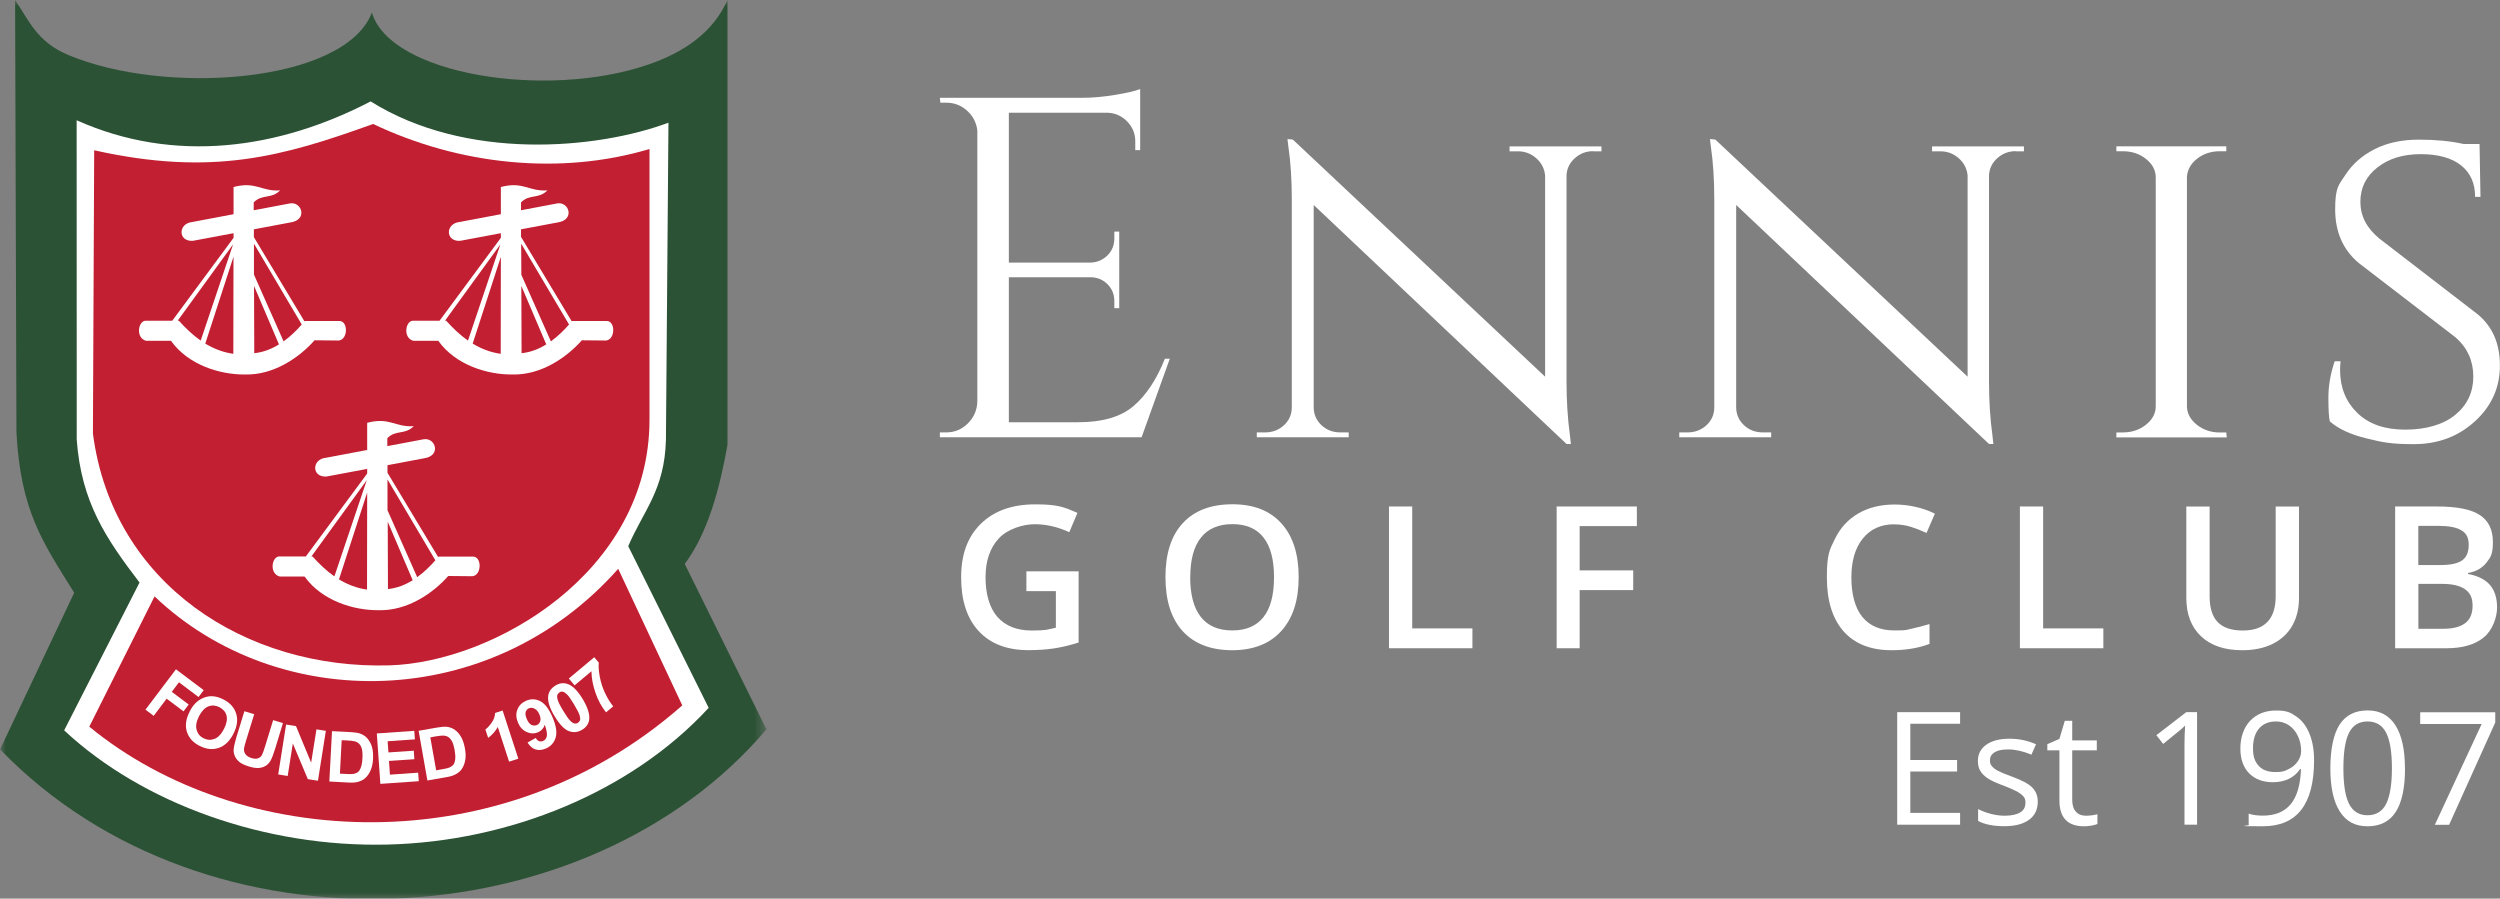 <svg width="217" height="78" viewBox="0 0 217 78" fill="none" xmlns="http://www.w3.org/2000/svg">
<rect x="0" y="0" width="217" height="78" fill="#808080" stroke="none"/>
<g clip-path="url(#clip0_4814_2810)">
<mask id="mask0_4814_2810" style="mask-type:luminance" maskUnits="userSpaceOnUse" x="0" y="0" width="67" height="78">
<path d="M66.52 0H0V78H66.52V0Z" fill="white"/>
</mask>
<g mask="url(#mask0_4814_2810)">
<path fill-rule="evenodd" clip-rule="evenodd" d="M6.653 10.548C15.301 14.03 23.956 13.051 32.283 8.591C40.101 13.995 50.855 12.976 58.015 10.767L57.796 37.738C57.686 42.56 55.615 44.339 54.524 47.636L61.506 61.344C46.672 77.658 20.068 76.352 5.562 63.629L12.215 50.468C9.341 46.733 6.474 43.217 6.543 36.001" fill="white"/>
<path fill-rule="evenodd" clip-rule="evenodd" d="M1.31 0C2.517 1.772 3.189 3.612 5.885 4.754C14.321 8.331 29.937 7.223 32.283 1.088C33.846 6.471 47.426 8.66 56.301 5.595C59.387 4.528 61.897 2.818 63.146 0V38.614C62.453 42.492 61.438 46.261 59.435 48.949L66.527 63.307C51.006 81.618 17.921 83.609 0.007 65.044L6.44 51.446C3.676 47.02 1.79 44.339 1.427 37.526" fill="#2C5235"/>
<path fill-rule="evenodd" clip-rule="evenodd" d="M6.653 10.438C15.157 14.248 24.21 12.942 32.173 8.803C40.458 13.988 51.802 12.969 58.022 10.65L57.803 38.169C57.693 42.553 55.841 44.332 54.531 47.41L61.513 61.44C54.806 68.725 44.23 73.055 33.62 73.308C23.017 73.567 12.38 69.757 5.569 63.396L12.112 50.563C9.204 46.754 7.057 43.6 6.66 38.162" fill="white"/>
<path fill-rule="evenodd" clip-rule="evenodd" d="M8.175 13.044C18.429 15.329 24.533 13.592 32.386 10.76C39.841 14.31 48.599 15.254 56.376 12.935V36.431C56.376 49.736 42.742 57.5 33.805 57.753C21.412 58.115 9.773 50.755 8.066 37.629" fill="#C31F32"/>
<path fill-rule="evenodd" clip-rule="evenodd" d="M13.415 51.767C24.1 61.953 42.536 61.918 53.66 49.373L59.222 61.228C43.482 75.113 20.76 73.773 7.75 63.075" fill="#C31F32"/>
<path fill-rule="evenodd" clip-rule="evenodd" d="M22.036 20.582L26.432 27.902C26.446 27.888 26.46 27.874 26.467 27.861H29.436C30.239 27.833 30.225 29.495 29.388 29.557L27.303 29.536C26.035 30.98 23.792 32.58 21.254 32.505C19.114 32.526 16.344 31.691 14.842 29.584H12.688C11.735 29.345 11.989 27.785 12.688 27.84H14.951L20.273 20.644V20.241L16.741 20.904C15.431 20.986 15.445 19.392 16.693 19.269L20.273 18.592V16.232C22.235 15.719 22.674 16.636 24.313 16.526C23.552 17.306 22.763 16.814 22.022 17.566V18.25L25.177 17.655C26.206 17.484 26.734 19.098 25.198 19.31L22.036 19.905V20.582ZM22.05 23.852L24.615 29.632C25.232 29.188 25.753 28.668 26.192 28.168L22.043 21.15V23.845C22.048 23.845 22.05 23.845 22.05 23.845V23.852ZM24.217 29.899L22.05 24.817L22.07 30.658C22.873 30.576 23.586 30.282 24.217 29.892V29.899ZM15.425 27.833L20.232 21.212L17.42 29.564C16.741 29.085 16.117 28.497 15.521 27.833H15.425ZM17.818 29.824C18.552 30.268 19.355 30.583 20.253 30.713L20.267 22.286" fill="white"/>
<path fill-rule="evenodd" clip-rule="evenodd" d="M33.641 41.049L38.037 48.361C38.051 48.347 38.064 48.334 38.071 48.313H41.041C41.843 48.293 41.83 49.948 40.993 50.016L38.908 49.996C37.639 51.439 35.396 53.04 32.852 52.965C30.712 52.985 27.941 52.151 26.439 50.044H24.286C23.332 49.804 23.586 48.245 24.286 48.299H26.549L31.871 41.103V40.7L28.339 41.363C27.036 41.445 27.043 39.852 28.291 39.735L31.871 39.058V36.698C33.833 36.185 34.272 37.095 35.911 36.992C35.15 37.772 34.361 37.28 33.62 38.032V38.723L36.775 38.128C37.804 37.957 38.332 39.571 36.795 39.783L33.634 40.378V41.056L33.641 41.049ZM33.648 44.318L36.213 50.098C36.83 49.654 37.351 49.134 37.79 48.635L33.634 41.616V44.312C33.638 44.312 33.643 44.312 33.648 44.312V44.318ZM35.822 50.365L33.654 45.283L33.675 51.131C34.477 51.049 35.191 50.755 35.822 50.365ZM27.029 48.299L31.837 41.678L29.025 50.03C28.339 49.551 27.722 48.963 27.125 48.299H27.029ZM29.423 50.29C30.157 50.734 30.952 51.049 31.858 51.179L31.871 42.752" fill="white"/>
<path fill-rule="evenodd" clip-rule="evenodd" d="M45.238 20.582L49.634 27.902C49.648 27.888 49.655 27.874 49.669 27.861H52.638C53.441 27.833 53.427 29.495 52.59 29.557L50.505 29.536C49.236 30.98 46.994 32.58 44.456 32.505C42.316 32.526 39.546 31.691 38.044 29.584H35.89C34.937 29.345 35.191 27.785 35.89 27.84H38.153L43.475 20.644V20.241L39.943 20.904C38.64 20.986 38.647 19.392 39.895 19.269L43.475 18.592V16.232C45.437 15.719 45.876 16.636 47.515 16.526C46.754 17.306 45.965 16.814 45.224 17.566V18.25L48.372 17.655C49.401 17.484 49.929 19.098 48.393 19.31L45.224 19.905V20.582H45.238ZM45.252 23.852L47.817 29.632C48.427 29.188 48.955 28.668 49.394 28.168L45.238 21.15L45.252 23.845V23.852ZM47.419 29.899L45.252 24.817L45.272 30.658C46.075 30.576 46.788 30.282 47.419 29.892V29.899ZM38.627 27.833L43.434 21.212L40.622 29.564C39.943 29.085 39.319 28.497 38.723 27.833H38.627ZM41.027 29.824C41.761 30.268 42.556 30.583 43.462 30.713L43.475 22.286" fill="white"/>
<path fill-rule="evenodd" clip-rule="evenodd" d="M12.627 61.597L15.274 58.095L17.681 59.907L17.235 60.502L15.534 59.223L14.91 60.051L16.378 61.152L15.932 61.747L14.464 60.646L13.34 62.137" fill="white"/>
<path fill-rule="evenodd" clip-rule="evenodd" d="M16.447 61.788C16.645 61.392 16.879 61.084 17.139 60.879C17.331 60.728 17.544 60.605 17.777 60.53C18.01 60.448 18.244 60.42 18.463 60.434C18.758 60.455 19.067 60.544 19.389 60.708C19.965 61.002 20.335 61.412 20.5 61.946C20.665 62.479 20.582 63.061 20.26 63.697C19.938 64.326 19.512 64.737 18.991 64.915C18.463 65.099 17.914 65.038 17.338 64.75C16.755 64.456 16.385 64.039 16.22 63.512C16.056 62.979 16.138 62.404 16.453 61.788H16.447ZM17.27 62.178C17.043 62.623 16.975 63.006 17.064 63.341C17.153 63.676 17.352 63.923 17.667 64.08C17.983 64.237 18.298 64.258 18.621 64.135C18.936 64.012 19.21 63.724 19.444 63.266C19.67 62.821 19.745 62.431 19.663 62.117C19.581 61.795 19.375 61.556 19.046 61.385C18.717 61.221 18.401 61.193 18.086 61.316C17.77 61.44 17.503 61.727 17.27 62.172V62.178Z" fill="white"/>
<path fill-rule="evenodd" clip-rule="evenodd" d="M21.213 61.734L22.064 61.994L21.364 64.265C21.254 64.627 21.192 64.86 21.179 64.976C21.165 65.161 21.206 65.325 21.309 65.469C21.412 65.612 21.583 65.722 21.823 65.797C22.064 65.872 22.262 65.879 22.413 65.817C22.564 65.756 22.674 65.66 22.742 65.523C22.811 65.386 22.893 65.154 22.996 64.826L23.709 62.507L24.56 62.767L23.888 64.969C23.73 65.475 23.6 65.824 23.49 66.016C23.38 66.207 23.243 66.358 23.072 66.467C22.907 66.57 22.708 66.638 22.475 66.659C22.242 66.679 21.961 66.638 21.625 66.536C21.22 66.412 20.932 66.276 20.753 66.118C20.575 65.961 20.445 65.79 20.376 65.605C20.301 65.421 20.267 65.243 20.28 65.072C20.301 64.812 20.383 64.449 20.52 63.984" fill="white"/>
<path fill-rule="evenodd" clip-rule="evenodd" d="M24.148 67.22L24.834 62.89L25.692 63.027L27.008 66.201L27.468 63.307L28.284 63.437L27.598 67.767L26.72 67.63L25.417 64.531L24.971 67.356" fill="white"/>
<path fill-rule="evenodd" clip-rule="evenodd" d="M28.812 63.464L30.431 63.546C30.794 63.567 31.076 63.608 31.261 63.676C31.515 63.765 31.727 63.909 31.905 64.114C32.077 64.319 32.207 64.559 32.289 64.846C32.372 65.133 32.399 65.475 32.379 65.886C32.358 66.248 32.296 66.556 32.194 66.809C32.063 67.124 31.898 67.37 31.686 67.555C31.521 67.698 31.309 67.801 31.041 67.876C30.842 67.924 30.575 67.945 30.253 67.924L28.586 67.835L28.819 63.458L28.812 63.464ZM29.656 64.251L29.505 67.151L30.163 67.186C30.41 67.199 30.589 67.192 30.705 67.172C30.849 67.144 30.973 67.09 31.076 67.008C31.178 66.925 31.261 66.789 31.329 66.597C31.398 66.406 31.446 66.139 31.46 65.797C31.48 65.455 31.46 65.195 31.412 65.01C31.364 64.826 31.288 64.682 31.185 64.573C31.082 64.463 30.945 64.388 30.788 64.347C30.664 64.312 30.424 64.285 30.061 64.265" fill="white"/>
<path fill-rule="evenodd" clip-rule="evenodd" d="M33.016 68.04L32.708 63.663L35.959 63.437L36.014 64.176L33.647 64.34L33.716 65.311L35.917 65.161L35.965 65.9L33.764 66.05L33.846 67.24L36.295 67.069L36.35 67.808" fill="white"/>
<path fill-rule="evenodd" clip-rule="evenodd" d="M36.35 63.43L37.948 63.15C38.311 63.088 38.586 63.068 38.784 63.088C39.052 63.115 39.292 63.211 39.505 63.369C39.717 63.526 39.895 63.738 40.039 63.998C40.184 64.258 40.293 64.593 40.362 64.997C40.423 65.352 40.437 65.667 40.389 65.941C40.334 66.276 40.225 66.556 40.06 66.782C39.937 66.953 39.751 67.11 39.505 67.233C39.319 67.329 39.072 67.404 38.743 67.459L37.097 67.746L36.336 63.43H36.35ZM37.351 64.005L37.858 66.864L38.51 66.748C38.757 66.707 38.928 66.659 39.031 66.611C39.169 66.549 39.271 66.467 39.354 66.371C39.436 66.269 39.484 66.118 39.511 65.913C39.539 65.708 39.518 65.441 39.463 65.106C39.402 64.771 39.326 64.518 39.237 64.354C39.148 64.183 39.038 64.059 38.915 63.977C38.791 63.895 38.64 63.854 38.476 63.847C38.346 63.847 38.105 63.868 37.749 63.929" fill="white"/>
<path fill-rule="evenodd" clip-rule="evenodd" d="M44.991 65.852L44.189 66.112L43.208 63.102C43.002 63.471 42.728 63.786 42.371 64.046L42.131 63.321C42.316 63.184 42.502 62.979 42.687 62.712C42.872 62.445 42.968 62.165 42.975 61.884L43.627 61.672" fill="white"/>
<path fill-rule="evenodd" clip-rule="evenodd" d="M45.787 64.456L46.5 64.053C46.582 64.196 46.678 64.292 46.788 64.333C46.898 64.374 47.014 64.367 47.145 64.312C47.303 64.244 47.412 64.114 47.46 63.916C47.508 63.724 47.453 63.389 47.289 62.91C47.186 63.218 46.994 63.437 46.699 63.56C46.377 63.697 46.054 63.69 45.718 63.54C45.382 63.389 45.128 63.122 44.964 62.732C44.792 62.322 44.772 61.939 44.909 61.59C45.046 61.234 45.307 60.981 45.684 60.817C46.095 60.646 46.5 60.66 46.898 60.865C47.296 61.07 47.652 61.535 47.961 62.261C48.276 62.999 48.365 63.587 48.228 64.032C48.091 64.477 47.803 64.791 47.364 64.976C47.049 65.113 46.754 65.133 46.486 65.051C46.219 64.969 45.986 64.771 45.794 64.456H45.787ZM46.822 62.021C46.719 61.775 46.575 61.604 46.404 61.515C46.233 61.426 46.068 61.412 45.917 61.474C45.773 61.535 45.677 61.645 45.629 61.795C45.581 61.946 45.615 62.151 45.725 62.411C45.835 62.671 45.972 62.842 46.123 62.917C46.274 62.992 46.431 62.999 46.589 62.938C46.74 62.876 46.836 62.767 46.891 62.602C46.946 62.445 46.918 62.247 46.822 62.021Z" fill="white"/>
<path fill-rule="evenodd" clip-rule="evenodd" d="M48.208 59.504C48.571 59.285 48.935 59.244 49.298 59.381C49.73 59.538 50.156 59.976 50.588 60.694C51.013 61.405 51.198 61.994 51.143 62.452C51.095 62.828 50.889 63.129 50.519 63.348C50.156 63.567 49.771 63.608 49.374 63.458C48.983 63.314 48.564 62.876 48.132 62.158C47.707 61.453 47.522 60.865 47.584 60.407C47.632 60.031 47.844 59.73 48.208 59.511V59.504ZM48.564 60.106C48.475 60.16 48.413 60.229 48.379 60.325C48.345 60.42 48.352 60.55 48.4 60.721C48.462 60.94 48.626 61.269 48.894 61.706C49.161 62.151 49.367 62.438 49.511 62.575C49.655 62.712 49.778 62.787 49.874 62.801C49.977 62.815 50.066 62.801 50.156 62.746C50.245 62.691 50.306 62.616 50.341 62.52C50.375 62.425 50.368 62.295 50.32 62.124C50.258 61.912 50.094 61.583 49.826 61.139C49.559 60.694 49.36 60.407 49.209 60.27C49.065 60.133 48.942 60.051 48.846 60.037C48.743 60.024 48.647 60.037 48.564 60.092V60.106Z" fill="white"/>
<path fill-rule="evenodd" clip-rule="evenodd" d="M49.874 59.49L49.374 58.895L51.582 57.048L51.973 57.513C51.939 57.849 51.973 58.259 52.062 58.751C52.158 59.244 52.309 59.723 52.529 60.181C52.748 60.639 52.981 61.016 53.228 61.31L52.604 61.83C52.227 61.358 51.918 60.803 51.699 60.167C51.472 59.531 51.349 58.902 51.335 58.266" fill="white"/>
</g>
<path d="M89.084 49.592H93.624V55.769C92.883 56.008 92.17 56.179 91.484 56.282C90.799 56.385 90.065 56.433 89.269 56.433C87.404 56.433 85.963 55.879 84.948 54.777C83.933 53.676 83.426 52.116 83.426 50.112C83.426 48.108 83.995 46.583 85.14 45.461C86.286 44.339 87.856 43.778 89.859 43.778C91.862 43.778 92.369 44.024 93.521 44.517L92.815 46.193C91.814 45.734 90.812 45.502 89.811 45.502C88.81 45.502 87.452 45.912 86.69 46.74C85.922 47.568 85.545 48.696 85.545 50.126C85.545 51.556 85.888 52.773 86.581 53.553C87.273 54.333 88.261 54.729 89.557 54.729C90.853 54.729 90.908 54.647 91.649 54.483V51.309H89.091V49.586L89.084 49.592Z" fill="white"/>
<path d="M112.725 50.098C112.725 52.103 112.224 53.662 111.216 54.77C110.215 55.879 108.788 56.439 106.95 56.439C105.112 56.439 103.658 55.885 102.657 54.784C101.655 53.683 101.162 52.116 101.162 50.085C101.162 48.053 101.662 46.494 102.67 45.406C103.672 44.318 105.112 43.771 106.971 43.771C108.829 43.771 110.222 44.325 111.223 45.426C112.224 46.535 112.725 48.087 112.725 50.098ZM103.308 50.098C103.308 51.617 103.617 52.766 104.227 53.546C104.838 54.326 105.75 54.722 106.957 54.722C108.164 54.722 109.063 54.333 109.673 53.56C110.283 52.787 110.585 51.631 110.585 50.098C110.585 48.566 110.283 47.444 109.68 46.665C109.076 45.885 108.171 45.495 106.978 45.495C105.784 45.495 104.851 45.885 104.241 46.665C103.624 47.444 103.315 48.587 103.315 50.098H103.308Z" fill="white"/>
<path d="M120.564 56.268V43.963H122.58V54.545H127.806V56.268H120.564Z" fill="white"/>
<path d="M137.12 56.268H135.118V43.963H142.079V45.666H137.113V49.51H141.763V51.22H137.113V56.268H137.12Z" fill="white"/>
<path d="M164.43 45.508C163.271 45.508 162.359 45.919 161.694 46.74C161.029 47.561 160.699 48.689 160.699 50.133C160.699 51.576 161.022 52.787 161.66 53.56C162.297 54.333 163.223 54.722 164.43 54.722C165.637 54.722 165.459 54.668 165.953 54.565C166.44 54.462 166.954 54.326 167.482 54.168V55.892C166.515 56.255 165.418 56.439 164.19 56.439C162.387 56.439 160.994 55.892 160.027 54.804C159.06 53.71 158.573 52.151 158.573 50.119C158.573 48.087 158.806 47.718 159.28 46.76C159.746 45.803 160.432 45.064 161.317 44.558C162.208 44.045 163.251 43.792 164.451 43.792C165.651 43.792 166.879 44.058 167.949 44.585L167.222 46.261C166.803 46.063 166.364 45.892 165.898 45.741C165.432 45.591 164.945 45.515 164.43 45.515V45.508Z" fill="white"/>
<path d="M175.328 56.268V43.963H177.345V54.545H182.571V56.268H175.328Z" fill="white"/>
<path d="M199.552 43.963V51.925C199.552 52.834 199.353 53.628 198.969 54.312C198.578 54.996 198.009 55.516 197.275 55.885C196.535 56.255 195.65 56.439 194.621 56.439C193.092 56.439 191.898 56.036 191.048 55.229C190.197 54.422 189.772 53.306 189.772 51.897V43.969H191.795V51.754C191.795 52.773 192.029 53.519 192.502 54.004C192.975 54.49 193.702 54.729 194.676 54.729C196.576 54.729 197.529 53.731 197.529 51.74V43.969H199.545L199.552 43.963Z" fill="white"/>
<path d="M207.899 43.963H211.561C213.262 43.963 214.49 44.209 215.244 44.701C215.999 45.194 216.383 45.974 216.383 47.041C216.383 48.108 216.198 48.354 215.827 48.833C215.457 49.312 214.922 49.613 214.222 49.736V49.818C215.087 49.982 215.724 50.304 216.136 50.782C216.541 51.261 216.746 51.911 216.746 52.732C216.746 53.553 216.362 54.702 215.587 55.331C214.812 55.961 213.735 56.268 212.357 56.268H207.899V43.963ZM209.915 49.045H211.856C212.7 49.045 213.317 48.915 213.701 48.648C214.092 48.382 214.284 47.93 214.284 47.287C214.284 46.644 214.071 46.288 213.653 46.035C213.235 45.775 212.57 45.645 211.657 45.645H209.908V49.045H209.915ZM209.915 50.68V54.579H212.062C212.906 54.579 213.543 54.415 213.975 54.093C214.408 53.772 214.62 53.259 214.62 52.568C214.62 51.877 214.401 51.453 213.962 51.145C213.523 50.837 212.858 50.68 211.959 50.68H209.915Z" fill="white"/>
<path d="M82.129 37.533C82.863 37.533 83.487 37.273 84.009 36.753C84.53 36.233 84.804 35.611 84.832 34.879V11.314C84.749 10.643 84.454 10.069 83.947 9.611C83.439 9.152 82.836 8.913 82.129 8.913H81.622L81.581 8.489H93.947C94.817 8.489 95.764 8.407 96.793 8.236C97.822 8.065 98.542 7.901 98.967 7.73V13.031H98.542V12.271C98.542 11.601 98.308 11.027 97.842 10.548C97.376 10.069 96.82 9.816 96.175 9.788H87.568V22.792H94.701C95.263 22.765 95.743 22.552 96.134 22.163C96.525 21.773 96.724 21.28 96.724 20.692V20.104H97.149V26.752H96.724V26.123C96.724 25.562 96.532 25.083 96.155 24.694C95.778 24.304 95.305 24.092 94.742 24.064H87.568V36.65H93.604C95.689 36.65 97.273 36.185 98.37 35.262C99.468 34.338 100.38 32.963 101.114 31.137H101.539L99.09 37.957H81.581V37.533H82.129Z" fill="white"/>
<path d="M138.3 13.12C137.683 13.12 137.148 13.325 136.695 13.729C136.242 14.132 136.002 14.631 135.975 15.22V33.148C135.975 34.776 136.071 36.322 136.27 37.779L136.352 38.538H135.975L114.028 17.792V35.344C114.028 35.959 114.254 36.479 114.7 36.903C115.153 37.328 115.701 37.533 116.346 37.533H117.066V37.957H109.09V37.533H109.81C110.455 37.533 111.003 37.321 111.456 36.903C111.909 36.479 112.128 35.966 112.128 35.344V17.333C112.128 15.623 112.032 14.091 111.833 12.743L111.751 12.073L112.217 12.114L134.116 32.697V15.233C134.061 14.645 133.808 14.146 133.355 13.742C132.902 13.339 132.367 13.133 131.75 13.133H131.03V12.709H139.006V13.133H138.286L138.3 13.12Z" fill="white"/>
<path d="M174.972 13.12C174.354 13.12 173.819 13.325 173.367 13.729C172.914 14.132 172.674 14.631 172.647 15.22V33.148C172.647 34.776 172.743 36.322 172.942 37.779L173.024 38.538H172.647L150.7 17.792V35.344C150.7 35.959 150.926 36.479 151.372 36.903C151.825 37.328 152.373 37.533 153.018 37.533H153.738V37.957H145.762V37.533H146.482C147.127 37.533 147.675 37.321 148.128 36.903C148.581 36.479 148.8 35.966 148.8 35.344V17.333C148.8 15.623 148.704 14.091 148.505 12.743L148.423 12.073L148.889 12.114L170.788 32.697V15.233C170.733 14.645 170.479 14.146 170.027 13.742C169.574 13.339 169.039 13.133 168.422 13.133H167.702V12.709H175.678V13.133H174.958L174.972 13.12Z" fill="white"/>
<path d="M184.292 37.533C185.054 37.533 185.712 37.307 186.274 36.862C186.837 36.411 187.118 35.877 187.118 35.262V15.398C187.118 14.782 186.837 14.248 186.274 13.797C185.712 13.345 185.033 13.127 184.251 13.127H183.702V12.702H193.242V13.127H192.694C191.932 13.127 191.281 13.339 190.732 13.756C190.184 14.18 189.882 14.7 189.827 15.315V35.31C189.854 35.925 190.149 36.452 190.712 36.89C191.274 37.328 191.932 37.54 192.694 37.54H193.242L193.284 37.964H183.702V37.54H184.292V37.533Z" fill="white"/>
<path d="M202.227 36.568C202.145 36.233 202.104 35.542 202.104 34.509C202.104 33.476 202.289 32.423 202.652 31.356H203.16C203.132 31.609 203.119 31.862 203.119 32.115C203.119 33.634 203.619 34.872 204.614 35.843C205.615 36.815 207 37.293 208.77 37.293C210.539 37.293 212.076 36.869 213.118 36.007C214.161 35.152 214.682 34.044 214.682 32.683C214.682 31.322 214.174 30.193 213.159 29.297L204.717 22.812C203.365 21.663 202.693 20.117 202.693 18.181C202.693 16.246 202.995 16.075 203.599 15.151C204.202 14.228 205.046 13.489 206.129 12.942C207.213 12.395 208.489 12.121 209.95 12.121C211.41 12.121 212.707 12.244 213.831 12.497H215.224L215.306 17.087H214.84C214.84 15.911 214.435 15.001 213.619 14.351C212.803 13.708 211.637 13.38 210.114 13.38C208.592 13.38 207.343 13.763 206.356 14.536C205.368 15.309 204.881 16.3 204.881 17.525C204.881 18.749 205.43 19.803 206.527 20.706L215.052 27.272C216.348 28.339 216.993 29.824 216.993 31.732C216.993 33.641 216.266 35.255 214.819 36.575C213.372 37.895 211.602 38.552 209.524 38.552C207.446 38.552 206.767 38.381 205.389 38.046C204.01 37.711 202.954 37.218 202.227 36.575V36.568Z" fill="white"/>
<path d="M170.137 71.584H164.677V61.816H170.137V62.821H165.816V65.968H169.876V66.967H165.816V70.558H170.137V71.57V71.584Z" fill="white"/>
<path d="M176.878 69.586C176.878 70.27 176.625 70.79 176.117 71.16C175.61 71.529 174.896 71.714 173.977 71.714C173.058 71.714 172.242 71.563 171.7 71.255V70.229C172.05 70.407 172.434 70.551 172.839 70.653C173.243 70.756 173.634 70.804 174.005 70.804C174.588 70.804 175.033 70.708 175.342 70.523C175.658 70.339 175.808 70.058 175.808 69.675C175.808 69.292 175.685 69.149 175.438 68.943C175.191 68.738 174.704 68.499 173.991 68.225C173.305 67.972 172.825 67.753 172.537 67.562C172.249 67.37 172.036 67.158 171.892 66.919C171.748 66.679 171.68 66.392 171.68 66.057C171.68 65.462 171.92 64.99 172.407 64.641C172.894 64.299 173.559 64.121 174.409 64.121C175.26 64.121 175.973 64.278 176.727 64.6L176.33 65.503C175.596 65.202 174.924 65.051 174.327 65.051C173.73 65.051 173.401 65.133 173.134 65.297C172.866 65.462 172.729 65.687 172.729 65.982C172.729 66.276 172.777 66.344 172.88 66.481C172.983 66.618 173.141 66.748 173.367 66.878C173.593 67.001 174.018 67.186 174.656 67.418C175.527 67.733 176.117 68.054 176.419 68.376C176.727 68.697 176.878 69.101 176.878 69.586Z" fill="white"/>
<path d="M181.055 70.804C181.254 70.804 181.439 70.79 181.624 70.763C181.81 70.736 181.954 70.701 182.056 70.674V71.522C181.933 71.577 181.762 71.625 181.522 71.666C181.288 71.707 181.076 71.721 180.891 71.721C179.471 71.721 178.758 70.975 178.758 69.484V65.126H177.708V64.593L178.758 64.135L179.224 62.568H179.869V64.265H182.002V65.126H179.869V69.436C179.869 69.874 179.972 70.216 180.184 70.448C180.397 70.688 180.685 70.804 181.048 70.804H181.055Z" fill="white"/>
<path d="M190.698 71.584H189.614V64.62C189.614 64.039 189.635 63.492 189.669 62.979C189.573 63.074 189.47 63.17 189.354 63.273C189.237 63.375 188.709 63.806 187.763 64.573L187.173 63.813L189.765 61.816H190.705V71.584H190.698Z" fill="white"/>
<path d="M200.862 65.988C200.862 69.812 199.381 71.721 196.418 71.721C193.455 71.721 195.492 71.673 195.184 71.584V70.626C195.54 70.742 195.945 70.797 196.404 70.797C197.474 70.797 198.284 70.469 198.832 69.805C199.381 69.142 199.676 68.129 199.724 66.761H199.641C199.395 67.131 199.072 67.411 198.661 67.61C198.256 67.801 197.797 67.897 197.289 67.897C196.425 67.897 195.732 67.637 195.225 67.124C194.717 66.604 194.463 65.886 194.463 64.962C194.463 64.039 194.751 63.143 195.321 62.555C195.89 61.966 196.637 61.672 197.57 61.672C198.503 61.672 198.818 61.843 199.312 62.185C199.813 62.527 200.19 63.02 200.458 63.676C200.725 64.326 200.862 65.099 200.862 65.982V65.988ZM197.563 62.623C196.926 62.623 196.432 62.828 196.082 63.239C195.732 63.649 195.561 64.217 195.561 64.949C195.561 65.681 195.718 66.091 196.041 66.46C196.363 66.83 196.85 67.014 197.509 67.014C198.167 67.014 198.29 66.932 198.633 66.768C198.976 66.604 199.244 66.378 199.443 66.091C199.641 65.804 199.738 65.51 199.738 65.195C199.738 64.73 199.648 64.299 199.463 63.902C199.278 63.505 199.024 63.191 198.695 62.965C198.366 62.739 197.989 62.623 197.563 62.623Z" fill="white"/>
<path d="M208.756 66.686C208.756 68.376 208.489 69.634 207.954 70.469C207.419 71.303 206.603 71.721 205.505 71.721C204.408 71.721 203.647 71.296 203.098 70.442C202.549 69.586 202.275 68.341 202.275 66.693C202.275 65.044 202.543 63.731 203.071 62.903C203.599 62.083 204.415 61.665 205.499 61.665C206.582 61.665 207.371 62.096 207.92 62.951C208.468 63.813 208.749 65.058 208.749 66.686H208.756ZM203.407 66.686C203.407 68.109 203.571 69.142 203.907 69.792C204.244 70.442 204.778 70.763 205.505 70.763C206.232 70.763 206.781 70.435 207.117 69.778C207.446 69.121 207.618 68.088 207.618 66.686C207.618 65.284 207.453 64.258 207.117 63.601C206.781 62.951 206.246 62.623 205.505 62.623C204.765 62.623 204.237 62.944 203.907 63.587C203.571 64.231 203.407 65.263 203.407 66.686Z" fill="white"/>
<path d="M211.349 71.584L215.409 62.842H210.073V61.823H216.588V62.712L212.583 71.591H211.349V71.584Z" fill="white"/>
</g>
<defs>
<clipPath id="clip0_4814_2810">
<rect width="217" height="78" fill="white"/>
</clipPath>
</defs>
</svg>
